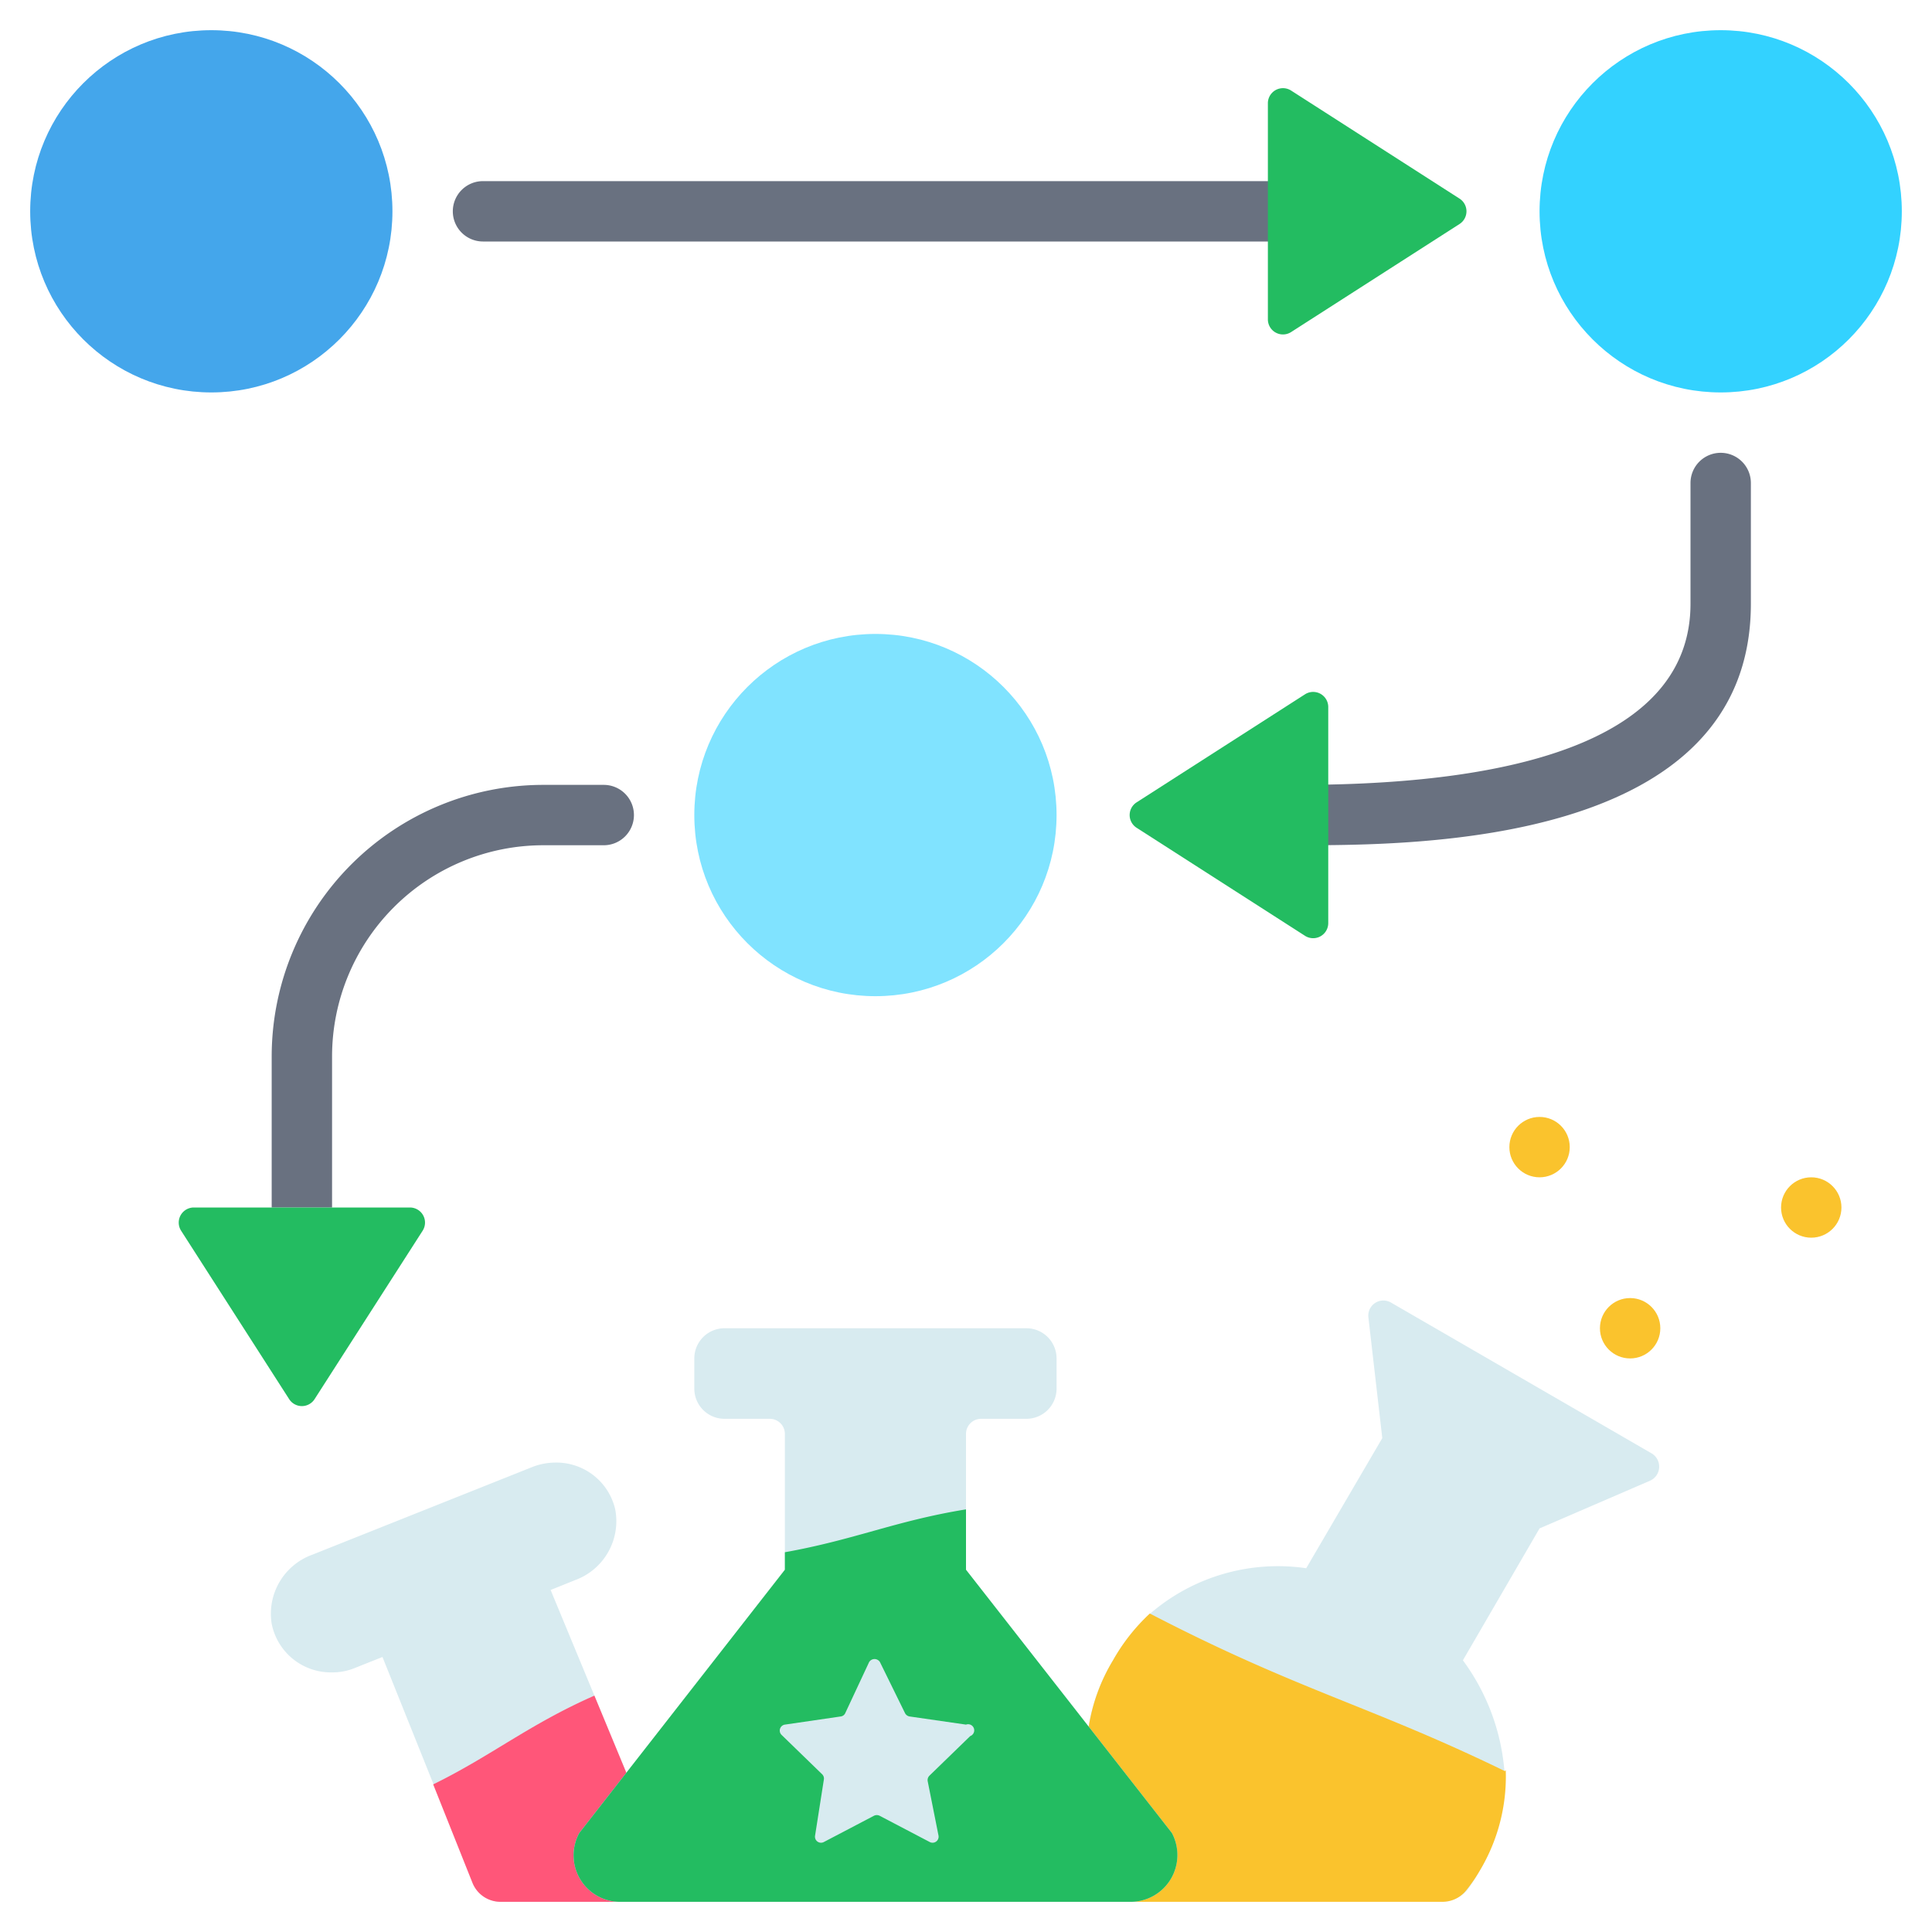 <svg id="Layer_1" height="512" viewBox="0 0 64 64" width="512" xmlns="http://www.w3.org/2000/svg" data-name="Layer 1"><path d="m36.06 57.2a6.1 6.1 0 0 1 .81-2.2 6.4 6.4 0 0 1 1.2-1.52 6.48 6.48 0 0 1 5.2-1.53l2.52-4.31-.46-4a.5.5 0 0 1 .75-.49l8.64 5a.51.51 0 0 1 -.06.9l-3.66 1.58-2.54 4.37a7.15 7.15 0 0 1 1.38 3.72 6.06 6.06 0 0 1 -.84 3.28 6.66 6.66 0 0 1 -.38.59 1 1 0 0 1 -.79.38h-11.83z" fill="#d8ebf0"/><path d="m49.85 58.67c-4.46-2.17-6.85-2.67-11.76-5.22a6.4 6.4 0 0 0 -1.22 1.55 6.1 6.1 0 0 0 -.81 2.23l.94 5.77h10.78a1 1 0 0 0 .79-.38 5 5 0 0 0 .43-.62 6.06 6.06 0 0 0 .88-3.36z" fill="#fac32d"/><path d="m22.52 63-4.28-10.33.82-.33a2.08 2.08 0 0 0 1.32-2.34 2 2 0 0 0 -2-1.55 2.1 2.1 0 0 0 -.73.14l-7.3 2.91a2.08 2.08 0 0 0 -1.35 2.29 2 2 0 0 0 2 1.61 1.94 1.94 0 0 0 .74-.14l.93-.37 3 7.48a1 1 0 0 0 .93.63z" fill="#d8ebf0"/><path d="m19.69 56.17c-2.16.95-3.42 2-5.34 2.94l1.3 3.26a1 1 0 0 0 .93.63h5.94z" fill="#ff5679"/><path d="m38.82 60.72a1.55 1.55 0 0 1 -1.34 2.28h-16.95a1.54 1.54 0 0 1 -1.34-2.28l6.81-8.72v-4.5a.5.5 0 0 0 -.5-.5h-1.5a1 1 0 0 1 -1-1v-1a1 1 0 0 1 1-1h10a1 1 0 0 1 1 1v1a1 1 0 0 1 -1 1h-1.5a.5.5 0 0 0 -.5.5v4.5z" fill="#d8ebf0"/><path d="m32 50c-2.34.38-3.66 1-6 1.42v.58l-6.81 8.72a1.54 1.54 0 0 0 1.34 2.28h16.95a1.55 1.55 0 0 0 1.34-2.28l-6.82-8.72z" fill="#23bc61"/><path d="m43 28v-2c7.81 0 13-1.74 13-6v-4a1 1 0 0 1 1-1 1 1 0 0 1 1 1v4c0 8-11.11 8-15 8z" fill="#697180"/><path d="m43 8h-27a1 1 0 0 1 -1-1 1 1 0 0 1 1-1h27z" fill="#697180"/><path d="m42 3.42v7.16a.5.5 0 0 0 .77.42l5.58-3.58a.5.5 0 0 0 0-.84l-5.58-3.58a.5.5 0 0 0 -.77.42z" fill="#23bc61"/><path d="m11 40h-2v-5a9 9 0 0 1 9-9h2a1 1 0 0 1 1 1 1 1 0 0 1 -1 1h-2a7 7 0 0 0 -7 7z" fill="#697180"/><path d="m32 57.13-1.87-.27a.21.21 0 0 1 -.15-.11l-.83-1.69a.21.21 0 0 0 -.36 0l-.79 1.69a.19.19 0 0 1 -.15.11l-1.85.27a.2.2 0 0 0 -.11.34l1.35 1.31a.2.2 0 0 1 .05.18l-.29 1.85a.2.2 0 0 0 .29.21l1.66-.87a.21.21 0 0 1 .19 0l1.66.87a.2.2 0 0 0 .29-.21l-.36-1.81a.21.21 0 0 1 .06-.18l1.35-1.31a.2.2 0 0 0 -.14-.38z" fill="#d8ebf0"/><g fill="#fac32d"><circle cx="54" cy="44" r="1"/><circle cx="51" cy="38" r="1"/><circle cx="60" cy="40" r="1"/></g><path d="m44 30.58v-7.16a.5.5 0 0 0 -.77-.42l-5.58 3.58a.5.5 0 0 0 0 .84l5.58 3.58a.5.5 0 0 0 .77-.42z" fill="#23bc61"/><path d="m13.58 40h-7.16a.5.5 0 0 0 -.42.77l3.58 5.58a.5.5 0 0 0 .84 0l3.58-5.58a.5.5 0 0 0 -.42-.77z" fill="#23bc61"/><circle cx="7" cy="7" fill="#44a6eb" r="6"/><circle cx="57" cy="7" fill="#33d2ff" r="6"/><circle cx="29" cy="27" fill="#80e3ff" r="6"/></svg>